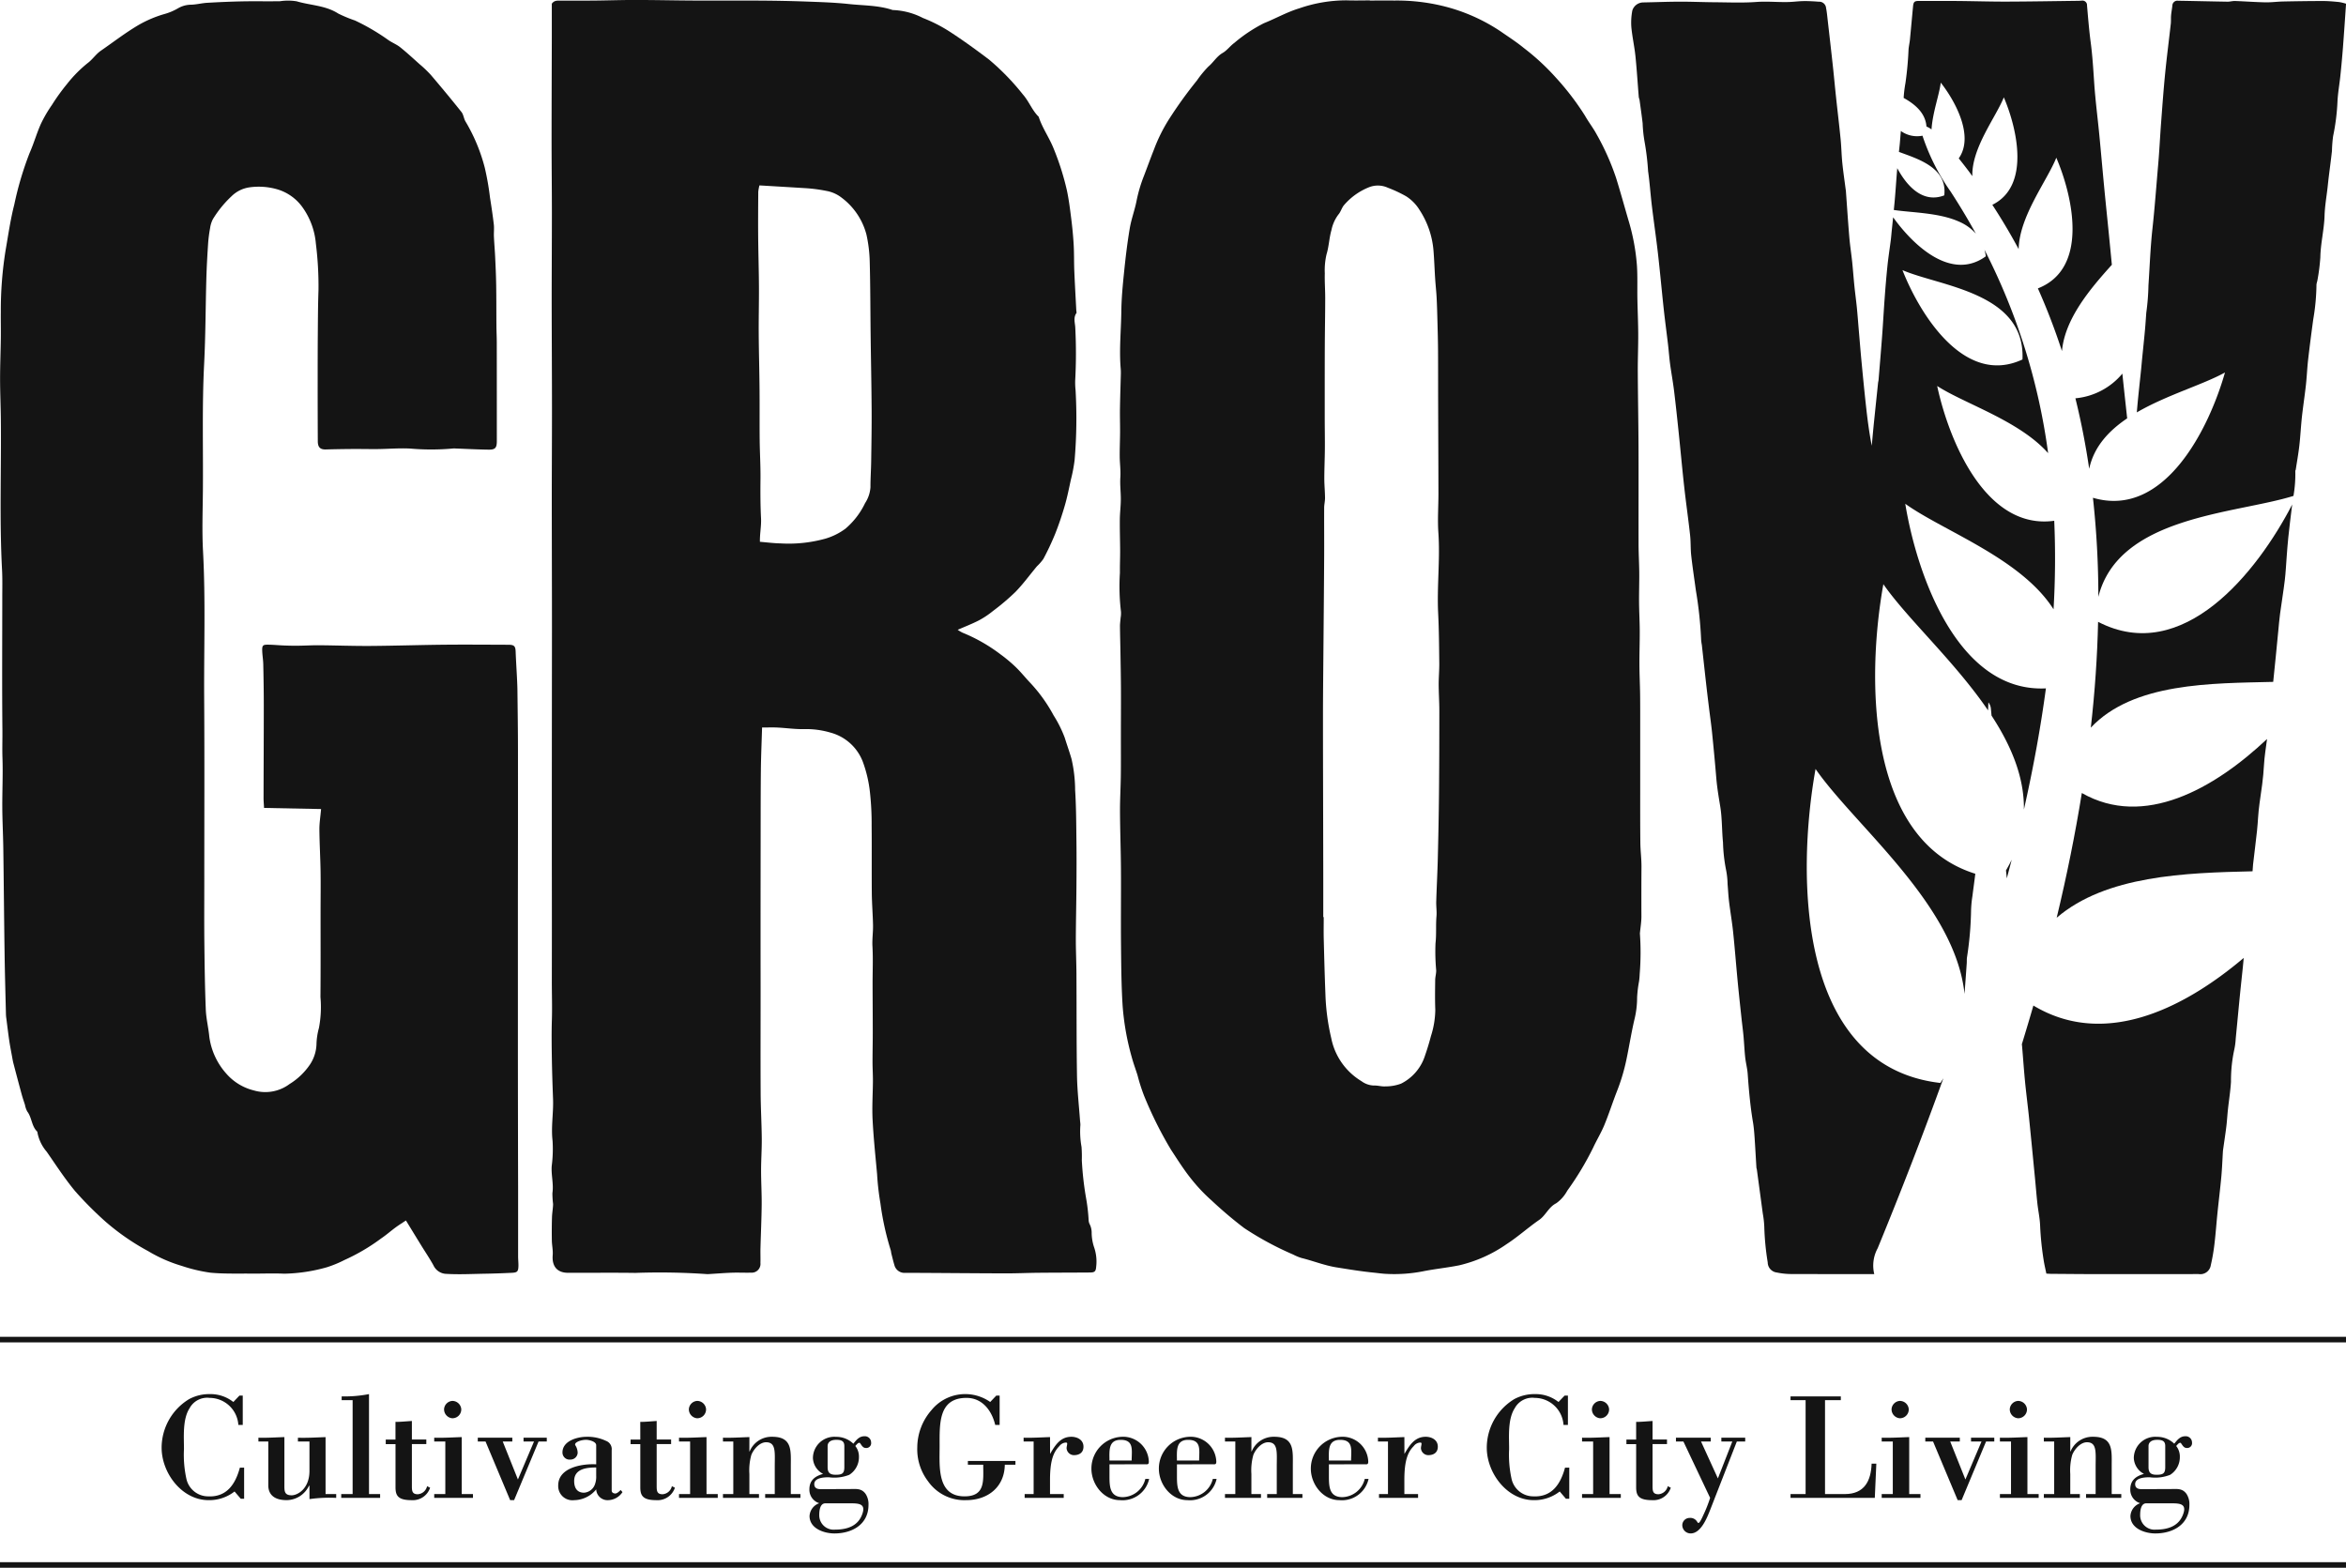 <svg id="Layer_1" data-name="Layer 1" xmlns="http://www.w3.org/2000/svg" viewBox="0 0 342.335 228.78">
  <defs>
    <style>
      .cls-1 {
        fill: #141414;
      }

      .cls-2 {
        fill: none;
        stroke: #141414;
        stroke-miterlimit: 10;
        stroke-width: 0.813px;
      }
    </style>
  </defs>
  <title>grow</title>
  <path class="cls-1" d="M120.037,171.977c-.063,2.157-.157,4.252-.177,6.347-.035,3.635-.029,7.271-.034,10.907q-.01,6.951-.01,13.9c0,2.44.006,4.881.007,7.321,0,4.945-.02,9.89.005,14.834.012,2.224.144,4.447.165,6.671.014,1.551-.1,3.1-.1,4.655,0,1.657.1,3.314.088,4.97-.021,2.123-.122,4.245-.177,6.368-.019.722.017,1.445-.006,2.167a1.282,1.282,0,0,1-1.38,1.414c-.928.027-1.858-.026-2.786.007-1.127.04-2.253.134-3.379.2a1.739,1.739,0,0,1-.309,0,100.173,100.173,0,0,0-10.4-.171c-3.269-.047-6.54-.006-9.81-.015-1.608,0-2.381-.952-2.249-2.581.057-.7-.112-1.421-.125-2.132q-.029-1.7.021-3.407c.019-.639.147-1.275.16-1.914a12.846,12.846,0,0,1-.1-1.6c.2-1.333-.2-2.634-.1-3.959a19.234,19.234,0,0,0,.123-3.659c-.241-2.047.146-4.064.07-6.1-.076-2.015-.144-4.031-.176-6.047-.03-1.847-.051-3.7.006-5.543.058-1.907-.011-3.812-.008-5.718q.017-8.592,0-17.184,0-5.762,0-11.524.008-11.335.02-22.669c0-6.362-.025-12.724-.027-19.086,0-4.3.032-8.6.029-12.9,0-5.364-.039-10.729-.043-16.093,0-4.188.031-8.376.03-12.565,0-3.535-.044-7.07-.045-10.6,0-4.947.022-9.895.033-14.842,0-1.717,0-3.434,0-5.072.368-.524.842-.448,1.275-.451,1.647-.012,3.295.006,4.942-.01,1.982-.019,3.964-.091,5.945-.087,2.888,0,5.775.07,8.663.084,3.267.016,6.535-.012,9.8.01,2.2.015,4.4.057,6.595.139,2.044.076,4.095.139,6.126.359,2.136.232,4.318.175,6.391.875a10.34,10.34,0,0,1,4.417,1.163,21.809,21.809,0,0,1,3.907,1.992c1.969,1.276,3.872,2.662,5.744,4.078a35.163,35.163,0,0,1,4.947,5.1c.891,1.013,1.331,2.307,2.295,3.244.528,1.649,1.558,3.056,2.195,4.673a38.8,38.8,0,0,1,1.914,6.031c.294,1.365.465,2.759.639,4.147.16,1.274.286,2.554.359,3.836.072,1.261.038,2.528.09,3.791.079,1.929.193,3.856.292,5.784.007.135.07.31.009.4-.484.694-.173,1.46-.157,2.168a72.21,72.21,0,0,1-.013,7.65,10.6,10.6,0,0,0,.056,1.44,72.385,72.385,0,0,1-.142,10.184,22.69,22.69,0,0,1-.545,2.856c-.276,1.266-.525,2.543-.888,3.785-.409,1.4-.877,2.8-1.419,4.157a39.585,39.585,0,0,1-1.7,3.613,7.008,7.008,0,0,1-.946,1.084c-1.042,1.249-2,2.575-3.134,3.738a33.484,33.484,0,0,1-3.273,2.778,12.818,12.818,0,0,1-2.025,1.358c-.981.51-2.021.907-3.129,1.394a4.838,4.838,0,0,0,.722.427,24.133,24.133,0,0,1,5.492,3.131,21.307,21.307,0,0,1,2.272,1.9c.753.728,1.408,1.557,2.133,2.316a22.588,22.588,0,0,1,3.375,4.714,17.615,17.615,0,0,1,1.625,3.259c.317,1.021.68,2.034.983,3.071a20.6,20.6,0,0,1,.534,4.579c.157,2.474.159,4.958.19,7.438.027,2.223.017,4.446,0,6.669-.018,2.564-.081,5.127-.087,7.691,0,1.657.078,3.313.088,4.97.029,4.963,0,9.926.08,14.888.036,2.172.286,4.34.44,6.51.017.24.06.479.055.718a12.579,12.579,0,0,0,.166,3.171,17.744,17.744,0,0,1,.043,1.945,45.711,45.711,0,0,0,.629,5.578,26.273,26.273,0,0,1,.364,3.146,1.44,1.44,0,0,0,.132.573,2.806,2.806,0,0,1,.312,1.347,6.853,6.853,0,0,0,.332,1.993,6.438,6.438,0,0,1,.325,2.928c-.054.661-.213.821-.9.826-2.508.02-5.016.017-7.524.04-1.611.015-3.222.093-4.833.088-4.852-.015-9.7-.063-14.555-.081a1.512,1.512,0,0,1-1.632-1.13c-.174-.579-.312-1.169-.461-1.756a3.4,3.4,0,0,0-.068-.4,40.723,40.723,0,0,1-1.51-6.859,38.511,38.511,0,0,1-.487-4.267c-.241-2.655-.523-5.309-.657-7.97-.094-1.867.039-3.744.049-5.617.005-.923-.055-1.847-.056-2.771,0-1.435.033-2.87.033-4.305,0-2.385-.02-4.77-.025-7.155,0-1.8.079-3.613-.02-5.412-.057-1.033.1-2.041.084-3.059-.029-1.575-.163-3.148-.178-4.722-.031-3.27.01-6.54-.025-9.81a41.937,41.937,0,0,0-.246-4.9,18.625,18.625,0,0,0-1.011-4.367,6.979,6.979,0,0,0-4.725-4.328,12.566,12.566,0,0,0-3.844-.517c-1.3.036-2.6-.163-3.9-.226C121.562,171.947,120.817,171.977,120.037,171.977Zm-.314-27.1c1.009.082,2.012.216,3.017.234a20.029,20.029,0,0,0,6.5-.682,9.24,9.24,0,0,0,2.974-1.476,11.275,11.275,0,0,0,2.853-3.718,4.837,4.837,0,0,0,.785-2.314c-.006-1.264.087-2.528.105-3.793.036-2.508.082-5.016.066-7.524-.022-3.62-.1-7.241-.145-10.861-.044-3.573-.037-7.147-.132-10.719a20.432,20.432,0,0,0-.478-3.971,9.823,9.823,0,0,0-3.692-5.443,4.994,4.994,0,0,0-2.129-.933,22.464,22.464,0,0,0-3.153-.41c-2.207-.136-4.414-.267-6.641-.4a6.046,6.046,0,0,0-.173.937c-.015,2.2-.031,4.392-.013,6.588.021,2.421.1,4.842.113,7.264.013,2.265-.048,4.531-.033,6.8.018,2.743.1,5.485.121,8.228.023,2.437-.006,4.875.019,7.312.02,1.911.139,3.822.118,5.732s-.019,3.812.079,5.709C119.942,142.568,119.7,143.655,119.722,144.876Z" transform="translate(-8.832 -65.813)"/>
  <path class="cls-1" d="M208.729,65.892c1.2,0,2.406-.01,3.608,0a28.51,28.51,0,0,1,6.92.766,26.358,26.358,0,0,1,8.588,3.761c1.121.783,2.281,1.521,3.334,2.388a33.915,33.915,0,0,1,4.717,4.36,38.942,38.942,0,0,1,4.224,5.534c.53.939,1.208,1.8,1.715,2.747a36.452,36.452,0,0,1,2.819,6.322c.63,2.03,1.193,4.075,1.786,6.111a30.728,30.728,0,0,1,1.265,6.774c.095,1.574.032,3.157.06,4.735.031,1.719.114,3.438.122,5.157.008,1.836-.074,3.673-.064,5.509.019,3.674.092,7.348.107,11.022.019,4.7-.005,9.4.007,14.1,0,1.4.088,2.8.1,4.207.012,1.444-.04,2.888-.028,4.332.011,1.373.092,2.745.1,4.117.007,1.642-.054,3.285-.047,4.927.006,1.463.079,2.925.1,4.388.02,1.746.012,3.492.013,5.238q0,4.152,0,8.3c0,2.711-.008,5.421.022,8.131.013,1.162.172,2.323.164,3.484q-.023,3.621-.009,7.241c0,.8-.137,1.6-.212,2.4a.465.465,0,0,0-.009.1,38.889,38.889,0,0,1-.03,5.893,10.435,10.435,0,0,1-.1,1.119,17.1,17.1,0,0,0-.278,2.33,13.364,13.364,0,0,1-.406,3.268c-.436,1.88-.738,3.79-1.13,5.678a28.624,28.624,0,0,1-1.389,4.687c-.647,1.649-1.184,3.343-1.86,4.98-.467,1.131-1.116,2.186-1.632,3.3a43.556,43.556,0,0,1-3.775,6.275,5.308,5.308,0,0,1-1.608,1.828c-1.128.573-1.522,1.764-2.5,2.439-1.626,1.122-3.1,2.466-4.758,3.539a20.154,20.154,0,0,1-6.876,3.074c-1.766.36-3.57.53-5.337.887a21.846,21.846,0,0,1-5.36.367c-.613-.028-1.223-.123-1.835-.183-1.806-.179-3.592-.476-5.384-.761-1.77-.282-3.405-.949-5.119-1.372a6.869,6.869,0,0,1-1.209-.5,45.289,45.289,0,0,1-7.183-3.885,60.52,60.52,0,0,1-4.728-4.007,24.558,24.558,0,0,1-3.046-3.237c-1.058-1.326-1.963-2.778-2.9-4.2a57.011,57.011,0,0,1-3.907-7.842,25.912,25.912,0,0,1-.961-3.01c-.277-.873-.6-1.734-.838-2.617a37.9,37.9,0,0,1-1.336-7.523c-.186-2.973-.206-5.959-.234-8.94-.035-3.647.016-7.3-.008-10.943-.019-2.805-.124-5.61-.138-8.415-.009-1.79.1-3.581.12-5.372.023-1.885.007-3.77.009-5.655,0-2.26.019-4.519.009-6.779-.008-1.771-.043-3.542-.071-5.314-.021-1.323-.06-2.647-.071-3.97,0-.406.062-.813.093-1.22a3.625,3.625,0,0,0,.049-.92,31.389,31.389,0,0,1-.152-5.613c0-.293,0-.586,0-.878.011-.826.038-1.652.033-2.477-.008-1.486-.059-2.972-.044-4.458.01-1,.147-2,.142-3.006,0-1.051-.137-2.094-.066-3.156.066-1-.085-2.013-.092-3.02-.009-1.185.045-2.37.052-3.555.006-1.151-.034-2.3-.016-3.453.026-1.7.086-3.394.128-5.091a6.583,6.583,0,0,0-.021-.717c-.238-2.8.057-5.587.091-8.379.024-1.948.214-3.9.414-5.838.216-2.1.466-4.2.819-6.279.232-1.368.74-2.687,1-4.051a21.2,21.2,0,0,1,1.073-3.606c.484-1.262.942-2.534,1.441-3.79a23.881,23.881,0,0,1,2.183-4.42,62.23,62.23,0,0,1,4.1-5.694,15.253,15.253,0,0,1,1.673-2.033c.741-.619,1.212-1.488,2.085-1.99.638-.367,1.1-1.03,1.705-1.467a21.85,21.85,0,0,1,4.325-2.877c1.724-.687,3.337-1.616,5.144-2.163a21.028,21.028,0,0,1,6.9-1.168c1.133.041,2.269.007,3.4.007Zm-6.8,133.751h.065c0,1.023-.022,2.047,0,3.07.07,2.743.139,5.487.249,8.228a32.287,32.287,0,0,0,.849,6.373,9.47,9.47,0,0,0,4.406,6.27,3.2,3.2,0,0,0,1.81.639c.556-.025,1.123.165,1.675.125a6.434,6.434,0,0,0,2.294-.4,6.916,6.916,0,0,0,3.512-4.141c.325-.929.609-1.874.858-2.826a12.965,12.965,0,0,0,.627-3.817c-.058-1.443-.032-2.891-.015-4.336.006-.47.155-.939.146-1.407a30.2,30.2,0,0,1-.1-3.958c.152-1.316.027-2.622.141-3.929.062-.714-.056-1.441-.035-2.16.061-2.064.175-4.126.226-6.19.079-3.178.144-6.357.175-9.536.04-4.022.049-8.045.051-12.067,0-1.3-.09-2.6-.094-3.907,0-1.056.1-2.113.085-3.169-.027-2.379-.042-4.76-.16-7.135-.2-3.939.3-7.87.03-11.812-.133-1.91.012-3.838.009-5.758-.008-4.45-.031-8.9-.044-13.351-.008-2.531,0-5.062-.016-7.592-.009-1.363-.048-2.725-.084-4.087-.031-1.172-.061-2.344-.121-3.515-.046-.89-.149-1.777-.207-2.667-.1-1.471-.139-2.945-.268-4.413a12.707,12.707,0,0,0-2.016-5.723,6.193,6.193,0,0,0-1.967-2,19.106,19.106,0,0,0-2.671-1.249,3.5,3.5,0,0,0-2.82-.032,9.357,9.357,0,0,0-3.612,2.632c-.306.4-.441.94-.77,1.315a5.666,5.666,0,0,0-1.022,2.293c-.329,1.138-.358,2.364-.706,3.494a10.174,10.174,0,0,0-.258,2.8c-.035,1.2.061,2.4.059,3.594,0,2.289-.047,4.577-.058,6.866-.013,2.532-.01,5.064-.012,7.6q0,1.628,0,3.257c.006,1.451.031,2.9.019,4.354-.011,1.424-.08,2.847-.081,4.271,0,.948.1,1.9.105,2.844,0,.475-.125.951-.127,1.427-.011,2.362.013,4.725,0,7.088-.023,4.279-.064,8.559-.1,12.838-.026,3.506-.071,7.012-.072,10.517,0,6.449.025,12.9.035,19.348Q201.933,194.676,201.926,199.642Z" transform="translate(-8.832 -65.813)"/>
  <path class="cls-1" d="M55.685,183.876l-8.322-.162c-.03-.58-.073-1.019-.072-1.457.009-4.5.034-9.01.034-13.514,0-1.994-.032-3.988-.076-5.981-.015-.684-.141-1.365-.156-2.048s.11-.821.757-.823c.821,0,1.642.089,2.464.12.685.026,1.371.039,2.056.031,1.018-.012,2.035-.075,3.052-.066,2.473.021,4.947.115,7.42.1,3.628-.025,7.256-.145,10.884-.181,3.1-.03,6.193,0,9.29.008.85,0,1.033.209,1.061,1,.045,1.257.13,2.513.191,3.769.031.645.063,1.29.07,1.935.032,2.864.075,5.729.077,8.593q.01,10.925-.01,21.849,0,11.511,0,23.021.007,9.7.032,19.4c0,3.231,0,6.463,0,9.694,0,.48.06.961.045,1.44-.024.745-.177.91-.921.946-1.334.065-2.67.114-4.005.136-1.848.031-3.7.13-5.547.024a2.139,2.139,0,0,1-1.924-1.242c-.555-1.011-1.207-1.969-1.812-2.952-.714-1.159-1.424-2.321-2.205-3.6-.482.323-1.015.652-1.519,1.022-.7.516-1.358,1.1-2.083,1.587a28.74,28.74,0,0,1-5.359,3.155,17.118,17.118,0,0,1-2.544,1.052,24.41,24.41,0,0,1-6.254.951c-1.607-.079-3.221,0-4.831-.015-1.989-.019-3.988.054-5.962-.136a23.347,23.347,0,0,1-4.167-.991,21.1,21.1,0,0,1-4.872-2.14,34.259,34.259,0,0,1-6.252-4.319,52.5,52.5,0,0,1-4.4-4.41c-1.52-1.823-2.819-3.834-4.178-5.788a5.981,5.981,0,0,1-1.373-2.928c-.85-.8-.781-2.051-1.462-2.943a3.165,3.165,0,0,1-.332-.957c-.166-.52-.346-1.037-.49-1.563q-.6-2.21-1.178-4.427c-.1-.365-.16-.738-.228-1.109-.141-.771-.293-1.541-.407-2.316-.154-1.049-.278-2.1-.413-3.154a5.982,5.982,0,0,1-.063-.615c-.072-2.986-.159-5.972-.2-8.959-.076-5.113-.116-10.226-.188-15.338-.028-1.968-.134-3.936-.146-5.9-.015-2.417.107-4.837.024-7.251-.046-1.356.005-2.709-.008-4.061-.065-6.469-.021-12.938-.019-19.408,0-1.33.035-2.662-.035-3.988-.386-7.31-.1-14.624-.174-21.936-.021-1.99-.111-3.98-.112-5.97,0-1.962.083-3.924.108-5.887.017-1.3-.017-2.6,0-3.906a54.992,54.992,0,0,1,.706-8.983c.386-2.209.7-4.441,1.257-6.606a47.578,47.578,0,0,1,2.231-7.523c.621-1.4,1.035-2.887,1.66-4.282A19.34,19.34,0,0,1,16.4,81.141a29.9,29.9,0,0,1,2.218-3.079,18.9,18.9,0,0,1,3-3.039c.7-.514,1.2-1.3,1.918-1.8,1.817-1.252,3.559-2.606,5.472-3.735a16.979,16.979,0,0,1,3.914-1.655,8.274,8.274,0,0,0,1.882-.807,3.825,3.825,0,0,1,1.927-.526c.781-.024,1.555-.233,2.337-.278,1.723-.1,3.449-.176,5.175-.21,1.817-.035,3.635.011,5.452-.021a7.749,7.749,0,0,1,2.433.014c2.016.6,4.2.589,6.06,1.784a19.539,19.539,0,0,0,2.449,1.016A31.366,31.366,0,0,1,65.5,71.656c.552.386,1.207.634,1.729,1.052.98.784,1.9,1.639,2.839,2.479A17.072,17.072,0,0,1,71.7,76.746c1.519,1.783,3.016,3.586,4.474,5.419.3.379.332.963.593,1.387a25.693,25.693,0,0,1,2.809,6.754,39.853,39.853,0,0,1,.756,4.318c.207,1.315.407,2.632.56,3.954.067.577-.012,1.169.014,1.752.045.99.134,1.978.181,2.967.064,1.365.128,2.73.15,4.1.031,2.006.021,4.013.037,6.019.006.786.048,1.571.049,2.357q.01,7.2.008,14.407c0,.982-.229,1.264-1.2,1.25-1.609-.022-3.217-.109-4.825-.168a1.993,1.993,0,0,0-.309-.006,34.761,34.761,0,0,1-6.236.021c-1.6-.095-3.22.052-4.831.069-1.225.013-2.451-.02-3.677-.012q-1.943.013-3.886.067c-.794.021-1.156-.313-1.16-1.192q-.023-4.381-.019-8.762c0-2.233,0-4.467.018-6.7.018-2.187.024-4.376.1-6.561a49.65,49.65,0,0,0-.38-6.813,10.671,10.671,0,0,0-2.016-5.4,6.923,6.923,0,0,0-3.818-2.588,9.744,9.744,0,0,0-3.865-.232,4.669,4.669,0,0,0-2.622,1.311A15.84,15.84,0,0,0,39.9,97.79a4.089,4.089,0,0,0-.416,1.347,20.1,20.1,0,0,0-.285,2.232c-.109,1.675-.206,3.352-.254,5.03-.118,4.179-.113,8.364-.326,12.538-.315,6.182-.126,12.363-.181,18.544-.026,2.906-.138,5.819.017,8.716.386,7.187.124,14.375.17,21.561.057,8.841.017,17.682.018,26.523,0,3.023-.025,6.047.008,9.069.035,3.259.079,6.519.209,9.774.053,1.324.384,2.634.512,3.958a10.058,10.058,0,0,0,2.469,5.388,7.794,7.794,0,0,0,4.027,2.466A5.91,5.91,0,0,0,51.091,224a9.8,9.8,0,0,0,2.99-2.868,5.667,5.667,0,0,0,.932-2.891,9.758,9.758,0,0,1,.358-2.412,16.244,16.244,0,0,0,.223-4.506c.037-4.156.015-8.313.017-12.47,0-1.956.03-3.913,0-5.869-.032-2.044-.155-4.086-.172-6.13C55.432,185.934,55.585,185.016,55.685,183.876Z" transform="translate(-8.832 -65.813)"/>
  <path class="cls-1" d="M338.181,187.064c.141-1.33.173-2.674.365-3.995.271-1.858.553-3.706.651-5.587.067-1.28.289-2.551.449-3.827-7.731,7.28-17.968,13.061-27.027,7.883q-1.434,8.915-3.669,18.2c7.193-6.17,18.762-6.556,28.581-6.777.019-.334.038-.668.075-1C337.788,190.325,338.008,188.7,338.181,187.064Z" transform="translate(-8.832 -65.813)"/>
  <path class="cls-1" d="M301.552,192.83c.037.386.08.772.121,1.158q.367-1.365.714-2.717Q302.013,192.048,301.552,192.83Z" transform="translate(-8.832 -65.813)"/>
  <path class="cls-1" d="M340.543,165.318l.008-.067c.264-2.446.489-4.9.732-7.344.085-.85.152-1.7.266-2.549.218-1.629.492-3.252.688-4.883.139-1.156.187-2.324.279-3.485.073-.921.134-1.843.233-2.761.156-1.461.331-2.92.512-4.378.017-.141.039-.281.059-.422-5.1,9.86-15.947,23.549-28.328,17.128q-.166,7.547-1.061,15.44C320.137,165.389,331.6,165.541,340.543,165.318Z" transform="translate(-8.832 -65.813)"/>
  <path class="cls-1" d="M311.681,123.936q1.242,5.027,2.013,10.289c.677-3.2,2.826-5.529,5.541-7.36q-.155-1.428-.31-2.857-.2-1.836-.392-3.673A10.12,10.12,0,0,1,311.681,123.936Z" transform="translate(-8.832 -65.813)"/>
  <path class="cls-1" d="M289.947,84.279a2.941,2.941,0,0,1,.737.424c.154-2.456,1.139-5.071,1.349-6.831,2.146,2.737,4.9,7.827,2.625,11.053.476.593.984,1.246,1.527,1.966.156.206.3.417.459.625-.117-4.107,3.411-8.555,4.593-11.5,1.958,4.6,3.879,12.954-1.679,15.684q2.064,3.159,3.842,6.468c.1-4.8,4.124-9.92,5.494-13.338,2.427,5.671,4.782,16.159-2.688,19.069a92.631,92.631,0,0,1,3.512,9.15c.421-4.647,3.96-8.921,7.282-12.595q-.229-2.374-.463-4.748c-.22-2.215-.452-4.428-.664-6.644-.245-2.553-.465-5.109-.713-7.662-.241-2.482-.566-4.958-.734-7.445-.133-1.978-.249-3.952-.509-5.92-.238-1.8-.384-3.607-.54-5.414a.671.671,0,0,0-.795-.712c-.137,0-.275.02-.412.022-3.495.042-6.989.107-10.484.117-2.39.007-4.781-.07-7.172-.092-1.851-.017-3.7,0-5.553-.01-.778,0-.905.1-.977.85-.152,1.6-.293,3.2-.45,4.8-.047.472-.157.938-.2,1.41a49.156,49.156,0,0,1-.45,4.905,18.54,18.54,0,0,0-.267,2.19C288.329,81.054,289.8,82.321,289.947,84.279Z" transform="translate(-8.832 -65.813)"/>
  <path class="cls-1" d="M282.828,247.969q5.3-12.913,9.587-24.8c-.144.226-.289.452-.443.679-20.891-2.418-21.012-30.2-18.21-45.82,5.774,8.323,20.382,19.8,21.74,32.828q.166-2.24.323-4.482c.019-.274-.006-.553.032-.824a49.422,49.422,0,0,0,.6-6.944,16.488,16.488,0,0,1,.2-2.046c.133-1.082.289-2.161.417-3.242-15.925-4.956-15.875-28.576-13.417-42.253,3.5,5.038,10.443,11.314,15.279,18.417.015-.39.035-.78.051-1.171a1.737,1.737,0,0,1,.366.961c.031.323.06.647.09.97,2.812,4.3,4.789,8.9,4.723,13.706q2.068-9.155,3.212-17.681c-12.807.631-18.8-16.443-20.525-26.938,5.514,3.964,16.908,7.95,21.638,15.4a126.069,126.069,0,0,0,.1-12.92c-9.991,1.382-15.345-11.63-17.082-19.669,4.047,2.617,11.978,5.053,16.191,9.8a91.628,91.628,0,0,0-9.287-29.677,7.709,7.709,0,0,1,.2.95c-4.995,3.638-10.5-1.476-13.53-5.688-.07.675-.142,1.35-.211,2.026-.045.443-.078.889-.134,1.33-.156,1.223-.35,2.441-.477,3.666-.166,1.6-.3,3.208-.416,4.813-.135,1.814-.231,3.63-.366,5.443-.161,2.157-.345,4.311-.522,6.466-.011.136-.056.269-.07.4q-.321,3.059-.636,6.117c-.1,1.022-.193,2.047-.289,3.07-.39-2.016-.645-4.022-.864-6.032-.231-2.109-.435-4.222-.636-6.334-.146-1.537-.266-3.076-.4-4.615-.09-1.054-.166-2.109-.271-3.162s-.252-2.1-.359-3.152c-.118-1.157-.2-2.318-.319-3.475-.129-1.225-.321-2.445-.424-3.672-.19-2.25-.335-4.5-.5-6.755-.008-.1-.031-.2-.044-.305-.162-1.256-.35-2.509-.477-3.768-.116-1.16-.135-2.329-.25-3.489-.2-2.04-.448-4.075-.666-6.113-.16-1.493-.295-2.989-.458-4.482-.246-2.262-.506-4.524-.764-6.786-.066-.578-.117-1.161-.233-1.729a1,1,0,0,0-1.057-.924c-.739-.059-1.483-.1-2.223-.091-.725.009-1.448.114-2.173.135-1.568.045-3.128-.125-4.708-.008-2.025.15-4.069.057-6.1.043-1.693-.012-3.387-.089-5.08-.085-1.78.005-3.56.078-5.339.111a1.681,1.681,0,0,0-1.59,1.175,9.3,9.3,0,0,0-.145,2.43c.133,1.423.453,2.827.6,4.249.2,1.97.321,3.949.482,5.924.013.166.1.325.12.491.154,1.116.314,2.232.445,3.351a19.857,19.857,0,0,0,.29,2.746,37,37,0,0,1,.508,4.268c.239,1.655.343,3.329.543,4.989.282,2.335.626,4.663.893,7,.31,2.718.555,5.443.851,8.163.188,1.729.424,3.453.627,5.18.108.919.168,1.844.291,2.76.177,1.319.422,2.63.584,3.95.246,2,.456,4,.665,6,.28,2.685.523,5.374.821,8.058.26,2.339.6,4.671.854,7.011.109.987.056,1.992.166,2.979.189,1.7.449,3.387.677,5.079a58.32,58.32,0,0,1,.77,7.246,7.14,7.14,0,0,0,.1.714c.216,1.941.427,3.884.646,5.824.126,1.119.262,2.237.4,3.355.149,1.22.327,2.437.451,3.659.223,2.2.431,4.392.613,6.591.116,1.4.352,2.776.578,4.16.28,1.716.228,3.482.4,5.22a23.763,23.763,0,0,0,.454,4.053,11.6,11.6,0,0,1,.215,2.041c.074.848.111,1.7.214,2.545.181,1.486.44,2.963.595,4.452.252,2.411.436,4.829.667,7.242.173,1.808.372,3.613.565,5.418.087.817.2,1.632.276,2.451.1,1.053.139,2.112.253,3.163.087.809.307,1.606.364,2.415.168,2.353.373,4.7.767,7.029.125.739.185,1.492.238,2.241.1,1.467.177,2.936.268,4.4.006.1.052.2.066.3q.434,3.2.864,6.407a14.213,14.213,0,0,1,.219,1.933,38.175,38.175,0,0,0,.5,5.2,1.5,1.5,0,0,0,1.318,1.477,10.75,10.75,0,0,0,2.042.223q6.093.018,12.186.008A5.262,5.262,0,0,1,282.828,247.969Zm14.59-139c3.754,1.734,6.766,4.4,6.539,9.3-8.431,3.938-14.945-6.506-17.512-13.037C289.156,106.415,293.666,107.228,297.418,108.968Z" transform="translate(-8.832 -65.813)"/>
  <path class="cls-1" d="M305.55,212.551q-.812,2.812-1.686,5.651c.011.085.026.17.033.256.147,1.7.261,3.41.427,5.112.175,1.8.411,3.59.595,5.387.3,2.961.586,5.923.874,8.886.116,1.193.208,2.389.339,3.58.119,1.086.361,2.165.4,3.252a43.882,43.882,0,0,0,.51,4.994c.1.663.259,1.317.4,2,.274.014.475.033.676.034,2.267.016,4.534.04,6.8.042q7.372.005,14.742-.009a1.546,1.546,0,0,0,1.78-1.305,28.089,28.089,0,0,0,.535-3.115c.18-1.492.283-2.994.436-4.489.181-1.768.4-3.533.564-5.3.113-1.228.156-2.462.232-3.693.008-.137.03-.272.049-.408.151-1.078.319-2.155.451-3.236.1-.813.142-1.633.23-2.448.146-1.357.367-2.709.447-4.07a21.439,21.439,0,0,1,.457-4.585,10.165,10.165,0,0,0,.235-1.721c.209-2.109.4-4.219.611-6.328.135-1.362.286-2.722.427-4.083.047-.452.083-.9.131-1.357C327.07,213.354,315.685,218.647,305.55,212.551Z" transform="translate(-8.832 -65.813)"/>
  <path class="cls-1" d="M297.158,99.912q-1.706-3.1-3.67-6.121a31.1,31.1,0,0,1-4.122-8.175,4.058,4.058,0,0,1-3.155-.688c-.054.623-.1,1.247-.157,1.87-.039.394-.082.787-.125,1.181.949.352,2.036.721,3.052,1.2,2.087.995,3.875,2.444,3.565,5.144-3.085,1.188-5.412-1.27-6.86-3.968-.139,1.6-.235,3.2-.377,4.8-.038.433-.084.866-.127,1.3,2.69.4,6.608.385,9.538,1.709A6.937,6.937,0,0,1,297.158,99.912Z" transform="translate(-8.832 -65.813)"/>
  <path class="cls-1" d="M350.155,66.11c-.77-.075-1.543-.148-2.316-.149-1.942,0-3.884.03-5.826.069-.869.018-1.739.14-2.606.123-1.477-.029-2.952-.142-4.429-.194-.366-.013-.736.105-1.1.1-2.4-.038-4.8-.1-7.207-.138a.731.731,0,0,0-.842.707c-.048.472-.143.94-.185,1.412-.037.41,0,.827-.043,1.235-.272,2.442-.591,4.879-.832,7.324-.235,2.386-.407,4.777-.587,7.168-.155,2.05-.25,4.105-.43,6.153-.271,3.1-.492,6.194-.831,9.285-.3,2.731-.394,5.485-.58,8.229a34.1,34.1,0,0,1-.32,4.041c-.056.8-.109,1.6-.18,2.4-.128,1.428-.283,2.854-.424,4.281-.051.512-.093,1.024-.145,1.536-.194,1.906-.414,3.809-.581,5.717-.017.194-.031.389-.047.583,4.373-2.54,9.71-4.062,12.864-5.825-2.316,8.16-8.827,21.363-19.267,18.286a134.044,134.044,0,0,1,.789,14.457c2.948-11.809,20.013-12.088,28.47-14.729a18.439,18.439,0,0,0,.269-3.641c0-.063.056-.127.066-.193.18-1.176.392-2.35.526-3.532.158-1.385.222-2.78.374-4.167.169-1.548.411-3.089.582-4.638.136-1.226.182-2.462.322-3.688.224-1.968.481-3.931.747-5.894a31.72,31.72,0,0,0,.473-5.1,3.289,3.289,0,0,1,.116-.495,28.763,28.763,0,0,0,.447-3.452c.035-2.051.553-4.042.616-6.09.042-1.392.29-2.778.446-4.167.053-.477.1-.955.159-1.431.158-1.288.333-2.573.475-3.862a18.965,18.965,0,0,1,.169-2.148,31.411,31.411,0,0,0,.642-5.174c.073-1.227.293-2.445.42-3.67q.213-2.04.373-4.085c.162-2.1.3-4.209.452-6.4A7.429,7.429,0,0,0,350.155,66.11Z" transform="translate(-8.832 -65.813)"/>
  <g>
    <path class="cls-1" d="M44.455,279.982v4.545h-.488l-.909-1.064a5.965,5.965,0,0,1-3.791,1.265c-3.9,0-6.851-3.969-6.851-7.649a8.308,8.308,0,0,1,4.013-7.095,6.189,6.189,0,0,1,3.015-.731,5.364,5.364,0,0,1,3.437,1.152l.887-.931h.488v4.278h-.643a4.218,4.218,0,0,0-4.19-3.946,2.913,2.913,0,0,0-2.926,1.508c-1.042,1.6-.82,4.168-.82,5.964a16.365,16.365,0,0,0,.377,4.435,3.254,3.254,0,0,0,3.148,2.461c2.727.133,3.991-1.8,4.634-4.19Z" transform="translate(-8.832 -65.813)"/>
    <path class="cls-1" d="M53.99,282.621h-.066a3.653,3.653,0,0,1-3.259,2.106c-2.128,0-2.683-1.109-2.683-2.151v-6.407H46.541v-.554c1.108.044,2.461-.045,3.791-.089v6.895c0,.909-.066,1.6,1.064,1.6.82,0,2.594-.909,2.594-3.569v-4.279H52.305v-.554c1.352.044,2.7-.045,4.035-.089v8.313h1.552v.555a20.817,20.817,0,0,0-3.9.178Z" transform="translate(-8.832 -65.813)"/>
    <path class="cls-1" d="M58.625,284.395v-.555h1.663v-13.7h-1.6v-.555a18.379,18.379,0,0,0,3.991-.332V283.84H64.3v.555Z" transform="translate(-8.832 -65.813)"/>
    <path class="cls-1" d="M66.541,273.309c.8,0,1.6-.088,2.394-.133v2.705h2.106v.665H68.935v6.1c0,.71.022,1.22.865,1.22a1.5,1.5,0,0,0,1.353-1.175l.443.222a2.659,2.659,0,0,1-2.7,1.818c-2.018,0-2.35-.687-2.35-1.907v-6.274H65.122v-.665h1.419Z" transform="translate(-8.832 -65.813)"/>
    <path class="cls-1" d="M72.195,284.395v-.555h1.619v-7.671H72.195v-.554c1.308.044,2.661-.045,4.013-.089v8.313h1.641v.555Zm2.638-11.617a1.312,1.312,0,0,1-1.2-1.331,1.288,1.288,0,0,1,1.2-1.2,1.307,1.307,0,0,1,1.308,1.2A1.289,1.289,0,0,1,74.833,272.777Z" transform="translate(-8.832 -65.813)"/>
    <path class="cls-1" d="M83.591,275.615v.554h-1.4l2.217,5.543,2.35-5.543h-1.53v-.554h3.392v.554h-1.2l-3.569,8.559h-.577l-3.592-8.559h-1.13v-.554Z" transform="translate(-8.832 -65.813)"/>
    <path class="cls-1" d="M95.831,276.724c0-.577-1.086-.8-1.463-.8-.842,0-1.884.422-1.552.843a2.1,2.1,0,0,1,.31,1.064,1.047,1.047,0,0,1-1.064.976,1.031,1.031,0,0,1-1.153-1.042c0-1.686,2.173-2.284,3.525-2.284a6.286,6.286,0,0,1,2.838.6,1.284,1.284,0,0,1,.82,1.353v5.9c0,.288.266.422.532.422s.6-.333.776-.511l.266.311a2.594,2.594,0,0,1-2.106,1.176,1.656,1.656,0,0,1-1.729-1.574,4.233,4.233,0,0,1-3.237,1.574,2.069,2.069,0,0,1-2.306-2.151c0-2.638,3.547-3.192,5.543-3.081Zm0,3.236c-1.375,0-3.215.178-3.215,1.974,0,.976.4,1.707,1.441,1.707a1.818,1.818,0,0,0,1.619-1.308,3.17,3.17,0,0,0,.155-1.153Z" transform="translate(-8.832 -65.813)"/>
    <path class="cls-1" d="M102.262,273.309c.8,0,1.6-.088,2.394-.133v2.705h2.106v.665h-2.106v6.1c0,.71.022,1.22.865,1.22a1.5,1.5,0,0,0,1.353-1.175l.443.222a2.659,2.659,0,0,1-2.7,1.818c-2.018,0-2.35-.687-2.35-1.907v-6.274h-1.419v-.665h1.419Z" transform="translate(-8.832 -65.813)"/>
    <path class="cls-1" d="M107.916,284.395v-.555h1.619v-7.671h-1.619v-.554c1.308.044,2.661-.045,4.013-.089v8.313h1.641v.555Zm2.638-11.617a1.312,1.312,0,0,1-1.2-1.331,1.288,1.288,0,0,1,1.2-1.2,1.307,1.307,0,0,1,1.308,1.2A1.289,1.289,0,0,1,110.554,272.777Z" transform="translate(-8.832 -65.813)"/>
    <path class="cls-1" d="M118.182,277.61h.044a3.453,3.453,0,0,1,3.3-2.129c2.949,0,2.705,2.063,2.705,4.257v4.1h1.4v.555h-5.144v-.555h1.4v-3.99c0-2.062.222-3.569-1.264-3.569-.954,0-1.818,1.02-2.151,1.84a8.273,8.273,0,0,0-.288,2.794v2.926h1.4v.555h-5.255v-.555h1.508v-7.671h-1.508v-.554c1.131.044,2.483-.045,3.858-.089Z" transform="translate(-8.832 -65.813)"/>
    <path class="cls-1" d="M132.705,283.108c1.042,0,1.818-.155,2.439.71a2.7,2.7,0,0,1,.421,1.6c0,2.86-2.395,4.169-4.966,4.169-1.508,0-3.636-.71-3.636-2.55a2.1,2.1,0,0,1,1.419-1.862,2.058,2.058,0,0,1-1.441-2.018c0-1.331.82-1.93,2-2.262a2.732,2.732,0,0,1-1.485-2.306,3.124,3.124,0,0,1,3.37-3.1,3.571,3.571,0,0,1,2.527,1c.443-.532.842-1.086,1.619-1.086a.915.915,0,0,1,.976.908.706.706,0,0,1-.8.8c-.532,0-.731-.754-.909-.754-.244,0-.443.311-.6.466a2.475,2.475,0,0,1,.532,1.641,3.031,3.031,0,0,1-1.419,2.571,5.959,5.959,0,0,1-2.971.354c-.643,0-2.128.045-2.128,1,0,.555.4.731.887.731Zm-3.437,2.084c-.776,0-.887,1.064-.887,1.663a2.1,2.1,0,0,0,2.306,2.173c1.8,0,3.459-.532,4.035-2.461.377-1.264-.532-1.375-1.685-1.375Zm.333-5.276c0,.8.333,1.108,1.175,1.108.953,0,1.264-.2,1.264-1.108v-3.082c0-.731-.421-.909-1.175-.909-.932,0-1.264.443-1.264.909Z" transform="translate(-8.832 -65.813)"/>
    <path class="cls-1" d="M154.057,273.752c-.465-1.973-1.8-3.946-4.19-3.946-4.123,0-3.924,3.792-3.924,7.051,0,2.927-.421,7.316,3.636,7.316,3.082,0,2.728-2.328,2.728-4.611h-2.239v-.555h6.939v.555h-1.552c-.045,3.259-2.483,5.166-5.632,5.166a6.478,6.478,0,0,1-5.565-2.75,7.688,7.688,0,0,1-1.573-4.966,8.306,8.306,0,0,1,2.062-5.41,6.35,6.35,0,0,1,8.58-1.2l.887-.931h.488v4.278Z" transform="translate(-8.832 -65.813)"/>
    <path class="cls-1" d="M162.062,277.987c.71-1.22,1.486-2.506,3.1-2.506.864,0,1.773.443,1.773,1.441,0,.864-.6,1.241-1.4,1.241a1.086,1.086,0,0,1-1.064-1.02,2.021,2.021,0,0,1,.044-.332c.067-.355.089-.488-.154-.488a1.245,1.245,0,0,0-.932.51c-.843.843-1.375,2.04-1.375,4.944v2.062h2v.555h-5.7v-.555h1.309v-7.671H158.2v-.554c1.153.044,2.506-.045,3.857-.089Z" transform="translate(-8.832 -65.813)"/>
    <path class="cls-1" d="M170.731,279.5v1.773c0,1.552.089,3.015,1.974,3.015a3.465,3.465,0,0,0,3.259-2.66h.555a3.972,3.972,0,0,1-4.257,3.1c-2.417,0-4.168-2.328-4.168-4.59a4.64,4.64,0,0,1,4.411-4.656,3.754,3.754,0,0,1,3.969,3.614c0,.466-.2.4-.554.4Zm3.237-.555c0-1.485.377-3.016-1.6-3.016-1.84,0-1.641,1.619-1.641,3.016Z" transform="translate(-8.832 -65.813)"/>
    <path class="cls-1" d="M180.576,279.5v1.773c0,1.552.089,3.015,1.974,3.015a3.465,3.465,0,0,0,3.259-2.66h.555a3.972,3.972,0,0,1-4.257,3.1c-2.417,0-4.169-2.328-4.169-4.59a4.64,4.64,0,0,1,4.412-4.656,3.754,3.754,0,0,1,3.969,3.614c0,.466-.2.4-.554.4Zm3.237-.555c0-1.485.377-3.016-1.6-3.016-1.84,0-1.641,1.619-1.641,3.016Z" transform="translate(-8.832 -65.813)"/>
    <path class="cls-1" d="M191.441,277.61h.044a3.453,3.453,0,0,1,3.3-2.129c2.948,0,2.7,2.063,2.7,4.257v4.1h1.4v.555h-5.144v-.555h1.4v-3.99c0-2.062.222-3.569-1.264-3.569-.953,0-1.818,1.02-2.15,1.84a8.273,8.273,0,0,0-.288,2.794v2.926h1.4v.555h-5.255v-.555h1.508v-7.671h-1.508v-.554c1.131.044,2.483-.045,3.858-.089Z" transform="translate(-8.832 -65.813)"/>
    <path class="cls-1" d="M202.749,279.5v1.773c0,1.552.089,3.015,1.974,3.015a3.465,3.465,0,0,0,3.259-2.66h.555a3.972,3.972,0,0,1-4.257,3.1c-2.417,0-4.168-2.328-4.168-4.59a4.64,4.64,0,0,1,4.411-4.656,3.754,3.754,0,0,1,3.969,3.614c0,.466-.2.4-.554.4Zm3.237-.555c0-1.485.377-3.016-1.6-3.016-1.84,0-1.641,1.619-1.641,3.016Z" transform="translate(-8.832 -65.813)"/>
    <path class="cls-1" d="M213.769,277.987c.71-1.22,1.486-2.506,3.1-2.506.864,0,1.773.443,1.773,1.441,0,.864-.6,1.241-1.4,1.241a1.086,1.086,0,0,1-1.064-1.02,2.021,2.021,0,0,1,.044-.332c.067-.355.089-.488-.154-.488a1.245,1.245,0,0,0-.932.51c-.843.843-1.375,2.04-1.375,4.944v2.062h2v.555h-5.7v-.555h1.309v-7.671h-1.464v-.554c1.153.044,2.506-.045,3.857-.089Z" transform="translate(-8.832 -65.813)"/>
    <path class="cls-1" d="M237.825,279.982v4.545h-.487l-.909-1.064a5.967,5.967,0,0,1-3.791,1.265c-3.9,0-6.851-3.969-6.851-7.649a8.307,8.307,0,0,1,4.013-7.095,6.189,6.189,0,0,1,3.015-.731,5.364,5.364,0,0,1,3.437,1.152l.888-.931h.487v4.278h-.643a4.219,4.219,0,0,0-4.19-3.946,2.914,2.914,0,0,0-2.927,1.508c-1.042,1.6-.82,4.168-.82,5.964a16.384,16.384,0,0,0,.377,4.435,3.254,3.254,0,0,0,3.148,2.461c2.727.133,3.99-1.8,4.634-4.19Z" transform="translate(-8.832 -65.813)"/>
    <path class="cls-1" d="M239.689,284.395v-.555h1.619v-7.671h-1.619v-.554c1.309.044,2.661-.045,4.014-.089v8.313h1.641v.555Zm2.639-11.617a1.311,1.311,0,0,1-1.2-1.331,1.288,1.288,0,0,1,1.2-1.2,1.308,1.308,0,0,1,1.309,1.2A1.289,1.289,0,0,1,242.328,272.777Z" transform="translate(-8.832 -65.813)"/>
    <path class="cls-1" d="M247.583,273.309c.8,0,1.6-.088,2.395-.133v2.705h2.106v.665h-2.106v6.1c0,.71.022,1.22.865,1.22a1.505,1.505,0,0,0,1.353-1.175l.443.222a2.659,2.659,0,0,1-2.705,1.818c-2.018,0-2.351-.687-2.351-1.907v-6.274h-1.419v-.665h1.419Z" transform="translate(-8.832 -65.813)"/>
    <path class="cls-1" d="M254.479,276.169h-1.087v-.554h5.077v.554h-1.419l2.461,5.388,2.106-5.388h-1.6v-.554h3.48v.554h-1.22l-3.9,10c-.466,1.176-1.353,3.415-2.838,3.415a1.216,1.216,0,0,1-1.22-1.131,1.067,1.067,0,0,1,1.064-1.131,1.154,1.154,0,0,1,1.086.532c.155.2.222.62.932-.976a19.216,19.216,0,0,0,.976-2.483Z" transform="translate(-8.832 -65.813)"/>
    <path class="cls-1" d="M270.111,284.395v-.555h2.2v-13.7h-2.2v-.555h7.339v.555h-2.306v13.7h2.9c2.815,0,3.813-1.884,3.9-4.434h.687l-.222,4.988Z" transform="translate(-8.832 -65.813)"/>
    <path class="cls-1" d="M283.415,284.395v-.555h1.619v-7.671h-1.619v-.554c1.309.044,2.661-.045,4.014-.089v8.313h1.641v.555Zm2.639-11.617a1.311,1.311,0,0,1-1.2-1.331,1.288,1.288,0,0,1,1.2-1.2,1.307,1.307,0,0,1,1.309,1.2A1.289,1.289,0,0,1,286.054,272.777Z" transform="translate(-8.832 -65.813)"/>
    <path class="cls-1" d="M294.812,275.615v.554h-1.4l2.217,5.543,2.351-5.543h-1.53v-.554h3.393v.554h-1.2l-3.569,8.559H294.5l-3.592-8.559h-1.131v-.554Z" transform="translate(-8.832 -65.813)"/>
    <path class="cls-1" d="M300.665,284.395v-.555h1.619v-7.671h-1.619v-.554c1.309.044,2.661-.045,4.014-.089v8.313h1.641v.555Zm2.639-11.617a1.311,1.311,0,0,1-1.2-1.331,1.288,1.288,0,0,1,1.2-1.2,1.307,1.307,0,0,1,1.309,1.2A1.289,1.289,0,0,1,303.3,272.777Z" transform="translate(-8.832 -65.813)"/>
    <path class="cls-1" d="M310.933,277.61h.044a3.453,3.453,0,0,1,3.3-2.129c2.948,0,2.7,2.063,2.7,4.257v4.1h1.4v.555h-5.144v-.555h1.4v-3.99c0-2.062.222-3.569-1.264-3.569-.953,0-1.818,1.02-2.15,1.84a8.273,8.273,0,0,0-.288,2.794v2.926h1.4v.555h-5.255v-.555h1.508v-7.671h-1.508v-.554c1.131.044,2.483-.045,3.858-.089Z" transform="translate(-8.832 -65.813)"/>
    <path class="cls-1" d="M325.455,283.108c1.042,0,1.818-.155,2.438.71a2.7,2.7,0,0,1,.422,1.6c0,2.86-2.395,4.169-4.967,4.169-1.507,0-3.636-.71-3.636-2.55a2.1,2.1,0,0,1,1.419-1.862,2.058,2.058,0,0,1-1.441-2.018c0-1.331.82-1.93,2-2.262a2.732,2.732,0,0,1-1.486-2.306,3.125,3.125,0,0,1,3.37-3.1,3.572,3.572,0,0,1,2.528,1c.443-.532.842-1.086,1.618-1.086a.915.915,0,0,1,.976.908.706.706,0,0,1-.8.8c-.531,0-.731-.754-.908-.754-.244,0-.443.311-.6.466a2.475,2.475,0,0,1,.532,1.641,3.031,3.031,0,0,1-1.419,2.571,5.962,5.962,0,0,1-2.972.354c-.643,0-2.128.045-2.128,1,0,.555.4.731.887.731Zm-3.437,2.084c-.775,0-.887,1.064-.887,1.663a2.1,2.1,0,0,0,2.306,2.173c1.8,0,3.459-.532,4.035-2.461.377-1.264-.532-1.375-1.685-1.375Zm.333-5.276c0,.8.332,1.108,1.175,1.108.953,0,1.264-.2,1.264-1.108v-3.082c0-.731-.421-.909-1.175-.909-.932,0-1.264.443-1.264.909Z" transform="translate(-8.832 -65.813)"/>
  </g>
  <line class="cls-2" y1="195.485" x2="342.335" y2="195.485"/>
  <line class="cls-2" y1="228.374" x2="342.335" y2="228.374"/>
</svg>
